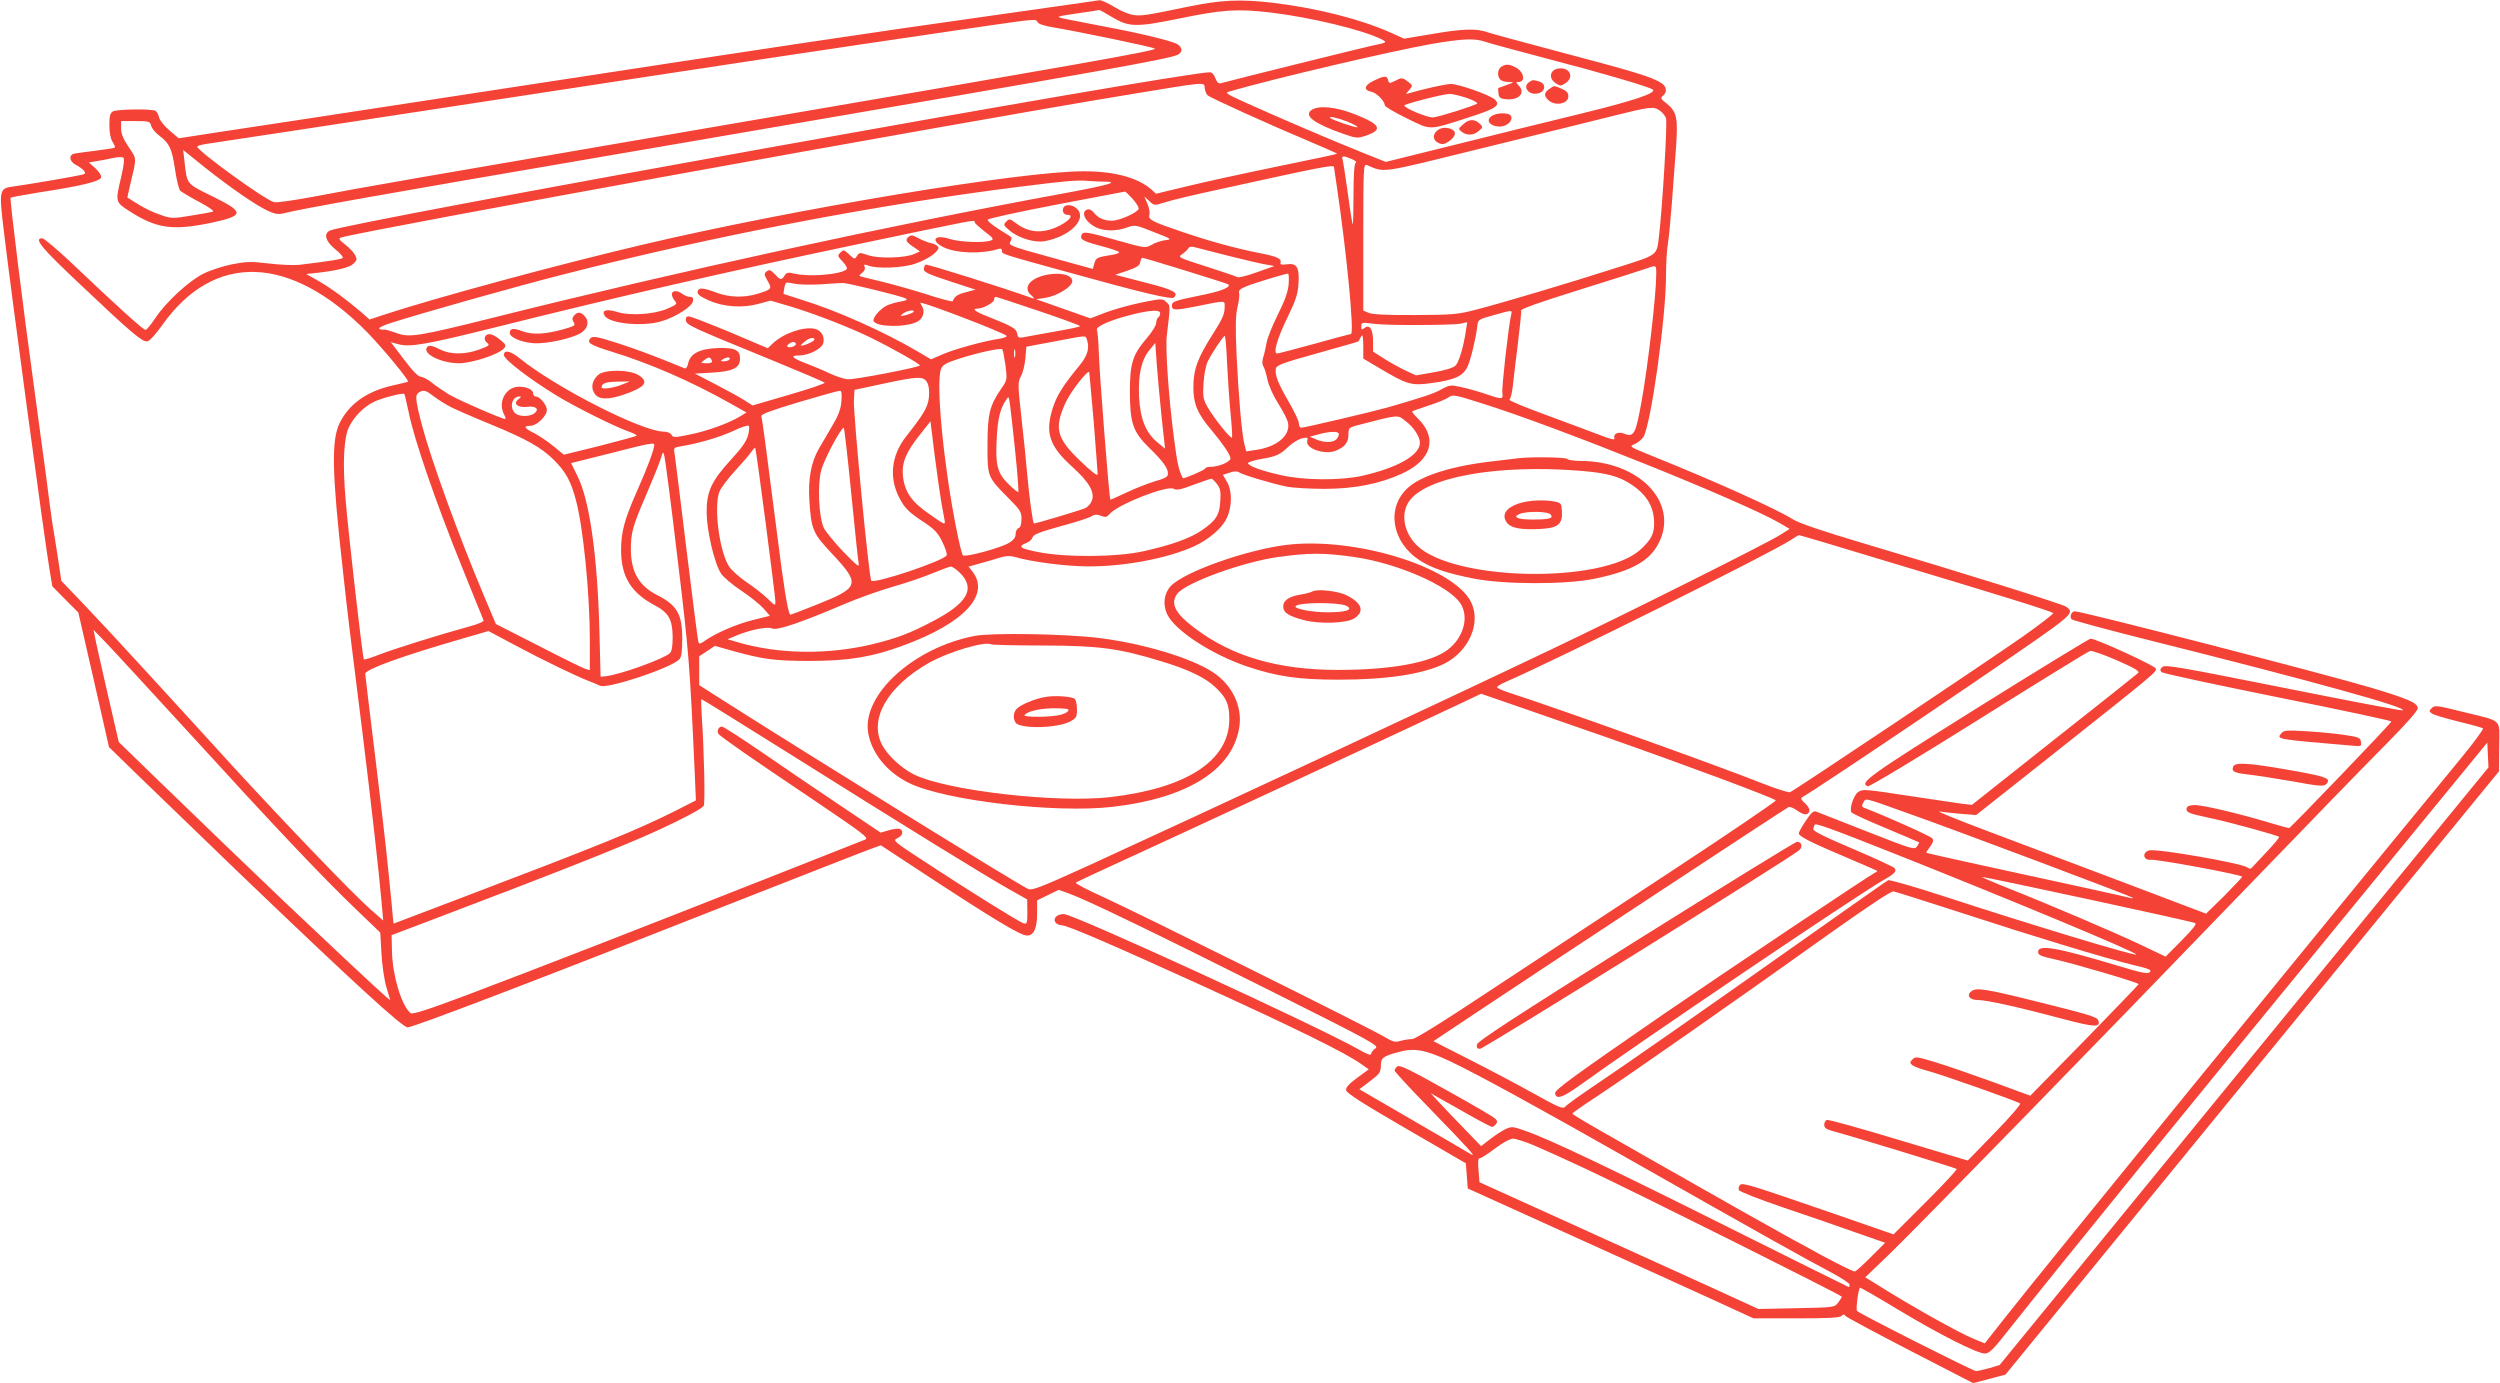 <?xml version="1.0" standalone="no"?>
<!DOCTYPE svg PUBLIC "-//W3C//DTD SVG 20010904//EN"
 "http://www.w3.org/TR/2001/REC-SVG-20010904/DTD/svg10.dtd">
<svg version="1.0" xmlns="http://www.w3.org/2000/svg"
 width="1280pt" height="708pt" viewBox="0 0 1280 708"
 preserveAspectRatio="xMidYMid meet">
<g transform="translate(0,708) scale(0.1,-0.1)"
fill="#f44336" stroke="none">
<path d="M5555 7068 c-33 -5 -251 -36 -485 -69 -619 -87 -1085 -157 -2500
-374 -696 -107 -1353 -207 -1460 -223 l-195 -30 -46 39 c-26 22 -50 51 -54 66
-3 15 -12 31 -18 35 -18 12 -196 9 -218 -2 -15 -9 -19 -22 -19 -71 0 -38 6
-69 16 -85 9 -13 14 -27 12 -30 -3 -2 -45 -9 -94 -15 -49 -6 -99 -13 -111 -15
-33 -6 -29 -40 5 -58 16 -8 34 -21 41 -29 10 -13 9 -16 -6 -21 -20 -6 -281
-51 -356 -61 -71 -9 -73 -18 -47 -231 37 -312 209 -1585 234 -1733 l14 -83 66
-67 67 -67 79 -345 78 -344 154 -150 c85 -82 307 -297 493 -476 609 -584 855
-809 882 -809 30 0 666 243 1677 642 364 143 680 267 704 275 l42 15 198 -130
c376 -247 517 -332 550 -332 35 0 52 37 52 112 l0 68 55 27 56 27 50 -18 c86
-30 427 -195 1024 -494 539 -270 568 -286 547 -300 -12 -8 -22 -21 -22 -28 0
-9 -20 -2 -62 22 -207 118 -1461 694 -1511 694 -58 -1 -65 -53 -8 -58 33 -3
251 -97 697 -300 498 -227 753 -352 835 -411 l37 -26 -60 -44 c-42 -31 -58
-49 -56 -63 2 -15 89 -70 308 -197 l305 -177 5 -64 5 -65 545 -247 c300 -136
629 -285 731 -332 l187 -86 219 0 c161 0 222 3 231 12 10 10 15 10 20 1 4 -6
153 -86 331 -178 l324 -167 82 22 83 22 1263 1545 1264 1544 1 126 c1 147 22
127 -185 178 -133 33 -145 35 -160 20 -15 -15 -15 -17 0 -28 9 -7 70 -25 135
-41 66 -16 122 -32 127 -35 4 -4 -50 -77 -120 -162 -755 -917 -2106 -2575
-2315 -2840 l-116 -147 -54 22 c-81 33 -329 172 -520 293 l-38 23 127 122
c162 158 1047 1065 1792 1838 321 333 658 680 749 771 116 118 163 172 161
185 -5 27 -50 46 -239 103 -235 70 -1478 391 -1517 391 -17 0 -29 -28 -16 -41
5 -5 189 -55 409 -110 827 -207 1328 -346 1284 -356 -8 -2 -285 51 -615 117
-531 106 -601 118 -614 105 -12 -11 -12 -18 -4 -26 7 -7 274 -64 595 -129 321
-64 582 -120 582 -124 -2 -10 -517 -546 -524 -546 -4 0 -44 11 -91 25 -168 51
-361 96 -397 93 -28 -2 -37 -7 -37 -22 0 -16 17 -22 110 -42 106 -22 354 -90
364 -99 2 -3 -27 -38 -64 -77 -38 -40 -72 -77 -77 -82 -4 -5 -12 -5 -20 2 -27
22 -463 98 -504 88 -38 -10 -31 -52 7 -48 32 4 469 -77 469 -87 0 -3 -42 -47
-92 -98 l-93 -91 -435 165 c-239 90 -554 209 -700 264 -146 55 -249 97 -230
94 19 -3 69 -8 111 -12 l77 -6 403 319 c516 409 521 413 517 431 -3 14 -306
153 -334 153 -7 0 -269 -160 -581 -355 -558 -349 -605 -383 -560 -401 8 -3
252 144 568 342 304 191 561 349 570 351 9 3 71 -19 138 -48 93 -41 118 -56
108 -65 -6 -6 -201 -161 -432 -343 l-419 -332 -51 6 c-27 4 -140 20 -250 37
-251 38 -256 39 -281 23 -22 -14 -46 -85 -35 -104 4 -6 83 -43 176 -81 93 -39
170 -72 171 -73 1 -1 -4 -10 -11 -21 -13 -18 -25 -14 -257 77 -134 53 -251 99
-260 102 -12 5 -26 -7 -52 -47 -20 -29 -36 -58 -36 -65 0 -16 72 -51 255 -128
77 -33 142 -61 145 -63 3 -3 -2 -7 -10 -10 -18 -7 -778 -515 -1085 -726 -464
-320 -556 -387 -553 -404 6 -33 38 -22 125 40 311 225 1417 972 1558 1053 58
33 68 45 54 61 -5 6 -102 51 -215 99 -155 66 -204 91 -200 102 3 8 6 17 6 19
0 13 68 -11 418 -150 609 -242 1237 -504 1229 -513 -9 -8 -541 153 -1000 303
-142 46 -264 81 -270 77 -7 -3 -201 -140 -432 -303 -521 -368 -910 -640 -1080
-754 -71 -48 -135 -94 -142 -103 -10 -12 -33 -3 -160 68 -81 45 -230 124 -331
175 l-183 93 213 142 c361 241 1592 1051 1606 1057 7 2 26 -5 42 -17 35 -25
56 -27 64 -5 3 9 -5 25 -21 40 -23 21 -25 27 -13 34 89 50 1148 766 1285 868
92 69 99 82 63 106 -24 15 -505 166 -1043 326 -202 60 -326 102 -355 121 -86
54 -399 195 -732 329 -106 43 -107 44 -79 56 16 7 36 23 45 36 38 60 116 610
116 828 0 58 4 132 10 165 5 33 14 125 20 205 6 80 15 206 21 282 11 155 5
186 -50 230 -29 22 -30 26 -17 37 23 19 20 48 -7 65 -48 32 -138 59 -543 166
-166 44 -321 86 -345 94 -61 22 -131 19 -292 -9 l-138 -23 -62 28 c-159 72
-386 129 -612 156 -166 19 -262 15 -436 -21 -211 -44 -233 -47 -274 -42 -22 2
-67 21 -99 41 -33 20 -67 35 -75 35 -9 -1 -43 -6 -76 -11z m138 -75 c86 -52
124 -53 339 -9 229 47 300 52 473 32 208 -25 478 -90 572 -139 26 -14 24 -15
-53 -31 -71 -16 -720 -177 -769 -191 -16 -5 -23 1 -32 24 -6 18 -18 31 -28 31
-153 0 -4430 -770 -4507 -811 -32 -17 -21 -54 27 -94 25 -20 43 -40 40 -45 -4
-7 -66 -17 -223 -36 -28 -3 -99 0 -156 7 -91 11 -115 10 -187 -4 -45 -9 -111
-30 -145 -47 -76 -37 -194 -146 -249 -229 -22 -33 -44 -60 -50 -60 -11 -1
-155 130 -378 342 -74 70 -142 127 -151 127 -45 0 -5 -49 202 -243 258 -245
311 -288 336 -285 12 2 44 37 77 84 266 375 656 361 1048 -36 80 -82 217 -248
210 -254 -2 -2 -36 -10 -76 -19 -134 -30 -225 -94 -274 -193 -43 -89 -40 -251
17 -759 26 -235 29 -264 99 -820 45 -363 88 -743 100 -889 l7 -79 -65 57 c-88
77 -432 435 -708 736 -123 135 -318 349 -434 475 -115 126 -262 284 -325 350
l-116 121 -17 115 c-10 63 -22 141 -28 174 -5 33 -21 148 -34 255 -14 107 -42
310 -61 450 -56 406 -125 963 -120 968 3 2 72 15 153 28 215 33 307 56 311 76
2 10 -12 30 -30 47 l-33 29 40 7 c22 3 60 11 84 16 27 6 48 6 53 1 6 -6 1 -43
-11 -96 -31 -130 -31 -130 40 -176 139 -90 222 -102 419 -61 173 37 174 54 7
136 -134 66 -129 60 -142 175 l-7 62 108 -87 c136 -108 270 -200 329 -226 36
-16 52 -18 82 -10 75 20 547 104 1518 270 193 33 575 99 850 146 1820 312
2166 374 2206 395 25 14 24 36 -3 54 -27 16 -185 55 -378 91 -74 14 -160 31
-190 37 -60 13 -64 12 80 33 47 7 87 13 89 14 2 0 31 -16 64 -36z m-380 -27
c3 -8 34 -19 79 -26 131 -22 513 -101 521 -109 10 -10 -346 -73 -2323 -412
-1450 -249 -1735 -298 -1979 -345 -102 -19 -195 -33 -208 -29 -46 11 -393 263
-393 284 0 5 24 11 52 15 29 4 667 101 1418 216 1470 225 1617 247 2555 385
270 39 271 39 278 21z m2292 -100 c22 -8 164 -46 315 -86 281 -73 529 -146
543 -159 18 -18 -103 -58 -373 -124 -157 -38 -445 -109 -640 -158 l-355 -88
-115 46 c-141 56 -445 186 -599 256 -106 48 -112 52 -85 59 243 70 826 206
1034 243 158 27 220 30 275 11z m-1422 -274 c16 -14 321 -152 514 -233 83 -35
151 -65 149 -66 -1 -2 -99 -23 -217 -47 -309 -64 -437 -92 -582 -127 l-128
-31 -22 20 c-69 62 -192 96 -352 95 -324 -1 -1468 -191 -2243 -373 -443 -104
-1073 -275 -1338 -362 l-72 -24 -38 34 c-80 68 -154 123 -219 161 l-67 38 64
7 c101 12 159 27 179 47 17 17 18 23 7 43 -7 14 -30 38 -51 54 -32 25 -35 31
-20 36 123 37 3092 576 3998 726 453 75 419 71 423 38 2 -14 9 -31 15 -36z
m2315 -78 c13 -9 27 -26 32 -39 8 -20 -19 -463 -36 -605 -12 -100 -3 -93 -211
-159 -259 -83 -599 -184 -724 -216 -95 -25 -121 -27 -314 -28 -142 -1 -219 3
-237 11 l-28 12 0 376 c0 354 1 376 18 369 97 -40 53 -46 602 89 278 68 577
142 665 164 184 46 202 48 233 26z m-7724 -78 c3 -13 22 -36 41 -50 53 -41 65
-65 81 -173 8 -54 20 -103 27 -110 7 -6 50 -32 97 -57 50 -26 78 -47 70 -50
-8 -2 -59 -12 -112 -20 -89 -15 -101 -15 -145 0 -54 18 -91 36 -145 70 l-36
23 14 63 c35 147 35 131 -7 195 -28 41 -39 69 -39 96 l0 37 74 0 c69 0 74 -1
80 -24z m6146 -170 c20 -8 28 -16 21 -20 -7 -5 -11 -58 -11 -163 0 -86 -2
-154 -4 -152 -2 2 -14 74 -25 159 -12 85 -24 163 -27 173 -6 21 3 21 46 3z
m-90 -41 c0 -3 7 -49 15 -103 50 -336 90 -752 72 -752 -3 0 -87 -22 -186 -50
-99 -27 -186 -50 -192 -50 -22 0 0 76 53 185 42 86 53 120 56 170 6 86 -8 109
-58 102 -28 -4 -37 -2 -34 7 8 21 -17 33 -106 50 -122 24 -257 61 -395 108
-157 53 -178 64 -170 88 3 10 -1 36 -10 56 l-16 38 25 -23 c25 -24 26 -24 77
-8 28 10 162 42 298 71 504 111 571 124 571 111z m-1179 -75 c86 0 28 -17
-199 -59 -900 -165 -1979 -400 -2925 -637 -384 -96 -432 -104 -497 -79 -25 9
-52 17 -60 17 -47 0 -36 12 30 34 149 48 640 187 885 249 762 196 1614 359
2337 449 244 31 290 34 347 30 24 -2 61 -4 82 -4z m146 -86 c18 -20 33 -43 33
-51 0 -19 -96 -63 -138 -63 -39 0 -71 14 -93 43 -10 12 -23 18 -33 14 -38 -15
-3 -73 57 -96 40 -15 97 -14 147 4 41 15 44 14 137 -23 95 -37 95 -37 57 -42
-22 -3 -52 -14 -69 -24 -30 -17 -32 -17 -174 23 -158 45 -176 48 -184 27 -9
-22 10 -32 106 -57 48 -13 87 -26 87 -31 0 -4 -17 -10 -37 -13 -77 -12 -82
-15 -90 -44 l-8 -28 -217 60 c-206 57 -216 61 -205 79 10 17 9 22 -7 32 -70
42 -111 72 -109 81 1 6 158 40 350 77 191 36 350 67 352 67 3 1 20 -15 38 -35z
m-807 -122 c0 -4 23 -25 51 -47 44 -33 49 -40 33 -46 -35 -14 -161 -9 -213 8
-76 24 -99 -7 -32 -42 64 -32 195 -37 282 -10 13 4 19 2 19 -9 0 -17 -10 -14
335 -109 393 -109 534 -142 546 -130 25 25 -3 40 -150 77 l-151 39 62 21 c49
17 64 27 66 44 2 12 7 22 11 22 11 0 435 -131 440 -136 15 -15 -39 -36 -146
-57 -131 -27 -143 -31 -143 -52 0 -24 16 -25 112 -6 176 35 158 36 158 -7 0
-30 -14 -60 -60 -132 -78 -122 -100 -181 -100 -274 0 -84 22 -136 95 -221 55
-66 95 -124 95 -142 0 -17 -59 -43 -100 -43 -16 0 -30 -4 -30 -9 0 -7 -111
-55 -114 -49 -21 40 -29 78 -45 203 -27 204 -45 460 -37 526 19 159 19 153 -3
173 -19 18 -23 18 -127 -3 -58 -12 -141 -35 -183 -51 l-78 -30 -139 49 -139
49 47 7 c60 9 138 57 138 85 0 28 -43 43 -105 37 -103 -11 -156 -67 -104 -110
13 -11 17 -18 9 -15 -154 55 -543 177 -550 173 -6 -4 -10 -14 -10 -24 0 -14
28 -27 133 -61 l132 -43 -49 -13 c-44 -11 -59 -22 -68 -46 -2 -4 -65 12 -140
37 -76 24 -181 53 -235 66 -54 12 -100 24 -102 26 -3 2 4 9 14 17 11 8 16 20
12 29 -5 14 -2 15 19 7 45 -17 179 -12 240 10 68 23 125 65 118 85 -3 7 -20
17 -37 20 -18 4 -47 16 -66 26 -26 15 -36 17 -47 8 -21 -17 -17 -26 21 -52
l35 -24 -28 -13 c-44 -21 -183 -25 -236 -7 -44 15 -47 15 -58 -3 -12 -19 -13
-18 -40 7 -27 25 -29 26 -45 10 -16 -16 -15 -19 12 -47 17 -18 25 -34 19 -39
-29 -27 -189 -40 -267 -22 -32 8 -40 6 -50 -10 -16 -25 -21 -24 -51 8 -21 22
-27 24 -41 13 -14 -11 -13 -16 5 -48 24 -41 22 -44 -54 -67 -68 -20 -140 -18
-206 6 -72 27 -94 28 -98 6 -3 -13 11 -24 54 -44 76 -34 173 -42 257 -19 l62
17 105 -31 c126 -38 305 -108 415 -162 103 -51 245 -131 245 -139 0 -9 -332
-73 -369 -71 -18 1 -61 15 -95 31 -33 16 -89 39 -123 52 -70 27 -79 39 -30 39
49 1 115 34 122 63 9 33 -10 65 -41 73 -56 14 -160 -21 -216 -73 l-27 -26
-193 82 c-106 44 -201 81 -211 81 -13 0 -17 -6 -15 -21 3 -23 24 -33 433 -200
149 -61 273 -114 277 -118 5 -4 -77 -32 -181 -62 l-188 -55 -39 25 c-21 14
-88 51 -148 82 l-108 56 83 5 c103 5 143 22 147 61 6 53 -20 68 -112 65 -94
-3 -143 -29 -153 -80 -3 -16 -11 -27 -17 -24 -151 62 -260 103 -353 132 -97
31 -117 34 -129 23 -22 -23 -4 -35 106 -69 196 -60 407 -152 603 -262 l89 -50
-33 -20 c-57 -35 -171 -76 -258 -93 -77 -16 -85 -16 -93 -1 -5 9 -22 16 -39
16 -111 0 -555 226 -743 379 -44 35 -76 41 -76 13 0 -22 133 -124 271 -208 93
-57 299 -160 372 -185 20 -7 37 -16 37 -19 0 -3 -84 -26 -186 -52 l-187 -46
-55 45 c-30 24 -74 54 -98 66 -50 24 -56 37 -18 37 32 0 84 50 84 81 0 25 -36
69 -57 69 -7 0 -13 7 -13 15 0 20 -32 35 -73 35 -67 0 -110 -79 -76 -142 6
-11 9 -21 7 -23 -6 -6 -233 93 -289 125 -29 18 -69 45 -88 61 -20 16 -45 29
-56 30 -13 0 -43 30 -87 89 l-67 88 37 -10 c61 -17 140 -3 502 87 615 154
1178 283 1825 419 658 138 625 132 625 118z m1300 -172 c85 -21 173 -42 195
-45 l40 -7 -90 -32 c-49 -18 -94 -29 -100 -25 -5 4 -77 28 -158 54 -144 46
-148 48 -125 63 13 9 27 22 32 30 5 9 16 11 30 7 11 -3 91 -23 176 -45z m2190
-93 c0 -105 -43 -476 -76 -657 -30 -165 -38 -180 -90 -160 -30 12 -56 -2 -48
-25 4 -9 -20 -4 -73 17 -43 16 -167 63 -276 103 -110 40 -194 75 -189 79 6 3
13 32 17 64 3 31 15 129 26 218 11 89 19 167 17 174 -2 8 93 42 292 104 162
51 315 99 340 108 62 22 60 23 60 -25z m-1882 -51 c-3 -39 -19 -84 -56 -158
-28 -56 -54 -121 -57 -143 -4 -22 -11 -55 -17 -73 -6 -20 -6 -37 -1 -45 6 -7
15 -37 22 -69 7 -34 30 -84 56 -125 25 -39 47 -83 50 -99 12 -64 -58 -123
-167 -138 l-47 -7 -10 38 c-13 53 -30 245 -40 461 -6 141 -5 196 5 240 8 31
11 64 8 73 -3 12 7 21 37 33 42 17 197 64 213 65 5 1 6 -23 4 -53z m-2398 -2
c52 4 104 7 115 7 24 1 300 -67 322 -79 11 -7 4 -11 -27 -16 -23 -4 -54 -13
-69 -20 -38 -20 -74 -63 -68 -80 12 -30 157 -34 220 -5 32 14 45 53 28 81 -6
10 -10 18 -8 18 27 0 423 -152 440 -169 5 -5 -13 -12 -40 -16 -79 -12 -227
-53 -289 -80 l-57 -25 -66 39 c-173 102 -419 212 -596 266 -49 16 -91 29 -93
30 -1 1 1 15 4 32 6 30 7 30 47 21 23 -5 85 -7 137 -4z m1118 -136 c116 -39
212 -74 212 -78 0 -3 -60 -16 -132 -28 -73 -13 -145 -26 -160 -29 -22 -4 -27
-1 -30 18 -3 26 -26 39 -145 86 -70 27 -91 43 -57 43 27 0 84 31 84 46 0 8 3
14 8 14 4 0 103 -32 220 -72z m-643 -7 c-6 -4 -23 -11 -40 -15 -28 -6 -29 -5
-11 9 21 16 67 22 51 6z m1265 -5 c0 -8 -4 -18 -10 -21 -5 -3 -10 -16 -10 -28
0 -12 -22 -48 -49 -79 -72 -84 -86 -129 -86 -273 0 -161 16 -207 99 -288 71
-69 96 -104 96 -132 0 -16 -13 -24 -66 -39 -37 -11 -103 -37 -147 -58 -44 -21
-81 -37 -82 -36 -6 6 -57 658 -59 753 -2 55 -6 107 -10 115 -8 18 72 53 186
81 92 22 138 24 138 5z m1797 -8 c-13 -53 -49 -373 -45 -399 5 -35 1 -36 -89
-5 -39 13 -96 29 -125 35 -50 11 -58 10 -99 -13 -39 -22 -98 -41 -274 -92 -70
-20 -427 -104 -442 -104 -7 0 -13 10 -13 23 0 12 -23 60 -50 107 -55 94 -73
139 -68 171 3 19 28 29 212 80 114 32 209 59 211 61 1 2 7 12 13 23 9 16 11 8
12 -46 l0 -65 81 -48 c145 -86 164 -92 271 -77 116 16 158 35 181 82 17 36 43
144 51 210 3 32 6 34 82 55 100 28 97 28 91 2z m-472 -52 c99 0 195 3 214 7
l33 7 -7 -46 c-12 -80 -35 -159 -53 -176 -11 -11 -53 -24 -110 -34 l-92 -16
-54 25 c-29 14 -79 41 -110 61 l-56 36 0 54 c0 61 -18 88 -45 66 -13 -10 -15
-9 -15 9 0 20 3 21 58 14 31 -5 138 -8 237 -7z m-1701 -72 c16 -43 6 -83 -36
-134 -87 -106 -119 -157 -139 -223 -39 -124 -15 -193 102 -298 85 -77 116
-130 99 -173 -5 -14 -19 -30 -32 -37 -15 -8 -247 -78 -264 -79 -6 0 -25 140
-34 245 -6 72 -20 208 -31 303 -18 164 -18 175 -2 205 10 18 20 59 23 92 l5
60 140 26 c173 33 162 32 169 13z m719 -131 c4 -82 12 -196 18 -256 6 -59 9
-112 7 -117 -4 -12 -94 100 -126 157 -22 39 -24 53 -20 121 3 45 12 92 22 112
23 46 79 130 87 130 3 0 9 -66 12 -147z m-2113 128 c0 -8 -53 -32 -69 -31 -3
1 5 10 18 20 24 21 51 26 51 11z m-95 -20 c6 -11 -33 -26 -43 -16 -4 3 0 10 8
15 19 12 27 12 35 1z m1873 -382 l17 -156 -38 31 c-61 51 -89 120 -95 235 -5
114 12 191 56 242 l27 33 8 -114 c5 -63 16 -185 25 -271z m-800 271 c9 -74 9
-76 -21 -119 -60 -87 -71 -132 -71 -286 -1 -165 0 -167 103 -271 65 -65 71
-75 71 -111 0 -27 -5 -43 -15 -47 -8 -3 -15 -16 -15 -30 0 -17 -10 -31 -33
-45 -42 -26 -226 -76 -237 -64 -5 4 -20 67 -34 138 -66 332 -105 746 -78 816
9 21 25 31 94 53 102 32 211 56 220 47 3 -3 10 -40 16 -81z m49 43 c-3 -10 -5
-2 -5 17 0 19 2 27 5 18 2 -10 2 -26 0 -35z m-1553 -18 c4 -11 -2 -15 -27 -15
-30 1 -31 1 -13 15 25 19 32 19 40 0z m91 5 c-3 -5 -16 -10 -28 -10 -18 0 -19
2 -7 10 20 13 43 13 35 0z m1865 -323 c11 -137 20 -257 20 -266 0 -10 -33 15
-89 69 -122 117 -135 167 -75 299 25 55 116 172 121 155 1 -5 11 -121 23 -257z
m-852 203 c8 -16 11 -43 8 -75 -6 -50 -24 -82 -117 -200 -75 -96 -88 -208 -36
-311 29 -56 47 -75 134 -132 49 -33 67 -53 88 -97 15 -30 25 -61 22 -68 -10
-27 -371 -148 -386 -130 -12 12 -93 861 -89 922 l3 55 150 32 c177 38 205 39
223 4z m-2438 -125 c26 -13 115 -52 196 -85 190 -78 266 -121 330 -185 61 -61
87 -108 113 -207 37 -137 71 -478 71 -716 l0 -153 -22 6 c-13 4 -121 57 -241
119 l-218 111 -55 130 c-137 324 -277 711 -325 893 -35 137 -36 154 -6 167 18
9 30 5 66 -23 24 -18 65 -44 91 -57z m1998 31 c-3 -41 -15 -73 -48 -128 -23
-40 -53 -91 -66 -113 -42 -72 -57 -158 -50 -270 10 -148 18 -166 117 -271 145
-155 140 -172 -75 -258 -77 -31 -140 -55 -141 -53 -13 23 -33 145 -70 442 -50
390 -71 552 -77 574 -2 10 48 29 192 72 107 32 201 58 209 58 10 1 12 -12 9
-53z m-2215 -59 c26 -133 139 -460 267 -777 61 -151 113 -280 116 -286 3 -6
-28 -20 -78 -33 -143 -39 -370 -110 -452 -141 -43 -17 -81 -29 -83 -26 -6 5
-79 641 -93 812 -17 192 -10 326 18 380 27 53 73 99 123 125 40 20 150 49 159
42 2 -2 12 -45 23 -96z m5497 47 c378 -118 1326 -499 1522 -612 l51 -30 -49
-31 c-64 -41 -801 -410 -1159 -580 -618 -295 -1821 -856 -2389 -1116 -235
-107 -282 -125 -301 -117 -58 27 -1095 668 -1602 991 l-83 53 0 74 0 74 40 26
40 27 93 -26 c155 -43 213 -51 397 -51 201 1 316 20 480 81 308 114 442 259
348 378 l-19 24 58 16 c32 9 78 22 102 30 30 9 53 10 75 4 86 -26 267 -49 379
-49 187 0 398 40 537 101 74 33 146 93 170 144 29 60 30 142 1 190 l-20 34 35
11 c22 8 39 8 47 2 16 -12 165 -57 242 -73 33 -7 123 -12 200 -12 154 1 279
26 393 78 152 69 184 182 82 282 -19 18 -32 34 -29 37 2 2 40 15 85 30 45 15
90 33 100 41 22 16 30 15 174 -31z m-4935 22 c-31 -22 -4 -45 44 -39 45 6 65
-12 36 -34 -25 -18 -80 -17 -99 3 -29 29 -14 84 23 84 11 0 10 -3 -4 -14z
m2544 -279 c11 -105 17 -194 15 -196 -2 -3 -25 15 -49 39 -58 57 -69 96 -62
230 5 105 17 154 46 199 16 25 16 25 23 -27 4 -29 16 -139 27 -245z m1998 167
c41 -31 73 -80 73 -111 0 -63 -114 -128 -295 -169 -113 -25 -301 -24 -420 4
-98 22 -165 47 -165 61 0 5 30 14 67 21 79 13 97 22 143 66 20 18 50 36 67 40
28 6 31 4 26 -14 -10 -39 92 -73 148 -49 45 19 63 42 63 83 0 31 4 35 36 44
227 59 213 58 257 24z m-2377 -419 c6 -33 13 -72 16 -87 5 -27 3 -27 -75 28
-94 64 -129 115 -138 197 -7 68 16 123 89 214 l52 66 22 -179 c13 -98 28 -206
34 -239z m-990 346 c-8 -30 -33 -66 -87 -124 -100 -109 -126 -164 -125 -271 1
-96 40 -262 74 -313 13 -19 59 -58 103 -87 44 -29 95 -70 114 -91 l33 -38 -89
-22 c-86 -22 -188 -66 -246 -107 -21 -15 -28 -16 -31 -6 -3 7 -30 220 -61 473
-31 253 -58 474 -61 492 -6 30 -4 32 33 38 83 13 197 46 266 78 39 19 76 31
80 27 5 -4 3 -26 -3 -49z m528 -293 c18 -183 35 -346 38 -361 5 -24 -6 -16
-78 58 -45 47 -90 102 -100 122 -26 57 -33 217 -14 293 14 55 101 219 116 220
3 0 20 -150 38 -332z m2496 303 c3 -4 -1 -16 -8 -26 -16 -22 -61 -24 -107 -5
l-33 14 44 12 c55 15 97 17 104 5z m-3504 -58 c0 -23 -35 -117 -85 -229 -68
-154 -85 -216 -85 -311 0 -134 50 -217 170 -281 73 -38 93 -73 94 -163 0 -48
-4 -73 -14 -83 -30 -29 -252 -109 -326 -118 l-29 -3 -6 235 c-10 382 -50 668
-112 792 l-33 67 196 49 c201 52 230 57 230 45z m570 -399 c27 -209 50 -390
50 -404 0 -23 -1 -23 -40 15 -21 21 -70 59 -107 84 -37 25 -77 61 -89 79 -51
75 -81 311 -50 386 8 19 44 67 81 107 37 40 74 83 82 96 9 13 18 22 20 19 2
-2 26 -174 53 -382z m-451 -184 c58 -479 63 -544 88 -1097 l6 -141 -114 -58
c-197 -98 -372 -169 -1084 -440 l-350 -133 -3 27 c-1 15 -11 122 -23 237 -11
116 -43 389 -70 608 -27 219 -49 402 -49 407 0 23 189 91 493 179 l138 40 137
-73 c146 -78 312 -158 377 -183 22 -8 48 -19 57 -24 36 -18 360 89 406 135 11
11 15 39 15 103 1 128 -26 174 -128 226 -93 47 -134 118 -135 232 0 89 9 120
80 285 32 74 64 154 72 178 13 43 13 43 20 15 4 -15 35 -251 67 -523z m2761
383 c18 -23 21 -38 18 -88 -4 -73 -23 -101 -96 -151 -61 -41 -153 -74 -296
-106 -136 -31 -403 -33 -543 -4 -92 18 -104 28 -56 47 14 5 27 18 30 28 4 14
36 27 141 56 75 20 147 43 159 51 17 11 29 11 50 3 23 -9 30 -7 44 9 39 48
297 150 329 129 14 -8 36 -4 101 21 46 17 87 31 91 31 4 1 16 -11 28 -26z
m3371 -379 c647 -194 901 -273 911 -283 4 -3 -66 -57 -155 -120 -189 -132
-1172 -790 -1192 -797 -8 -3 -76 19 -152 49 -224 89 -1025 376 -1291 462 -29
10 -54 21 -57 25 -3 4 17 17 43 28 262 114 1366 663 1462 728 19 13 38 24 41
24 4 0 180 -52 390 -116z m-4687 -76 c83 -82 40 -157 -144 -252 -113 -59 -175
-82 -289 -111 -237 -59 -497 -56 -711 9 l-45 13 40 17 c74 31 164 50 189 38
25 -11 144 29 371 126 66 28 174 67 240 86 67 19 159 50 205 69 47 19 91 36
98 36 7 1 28 -14 46 -31z m-3947 -819 c435 -477 676 -732 850 -899 l130 -125
6 -105 c3 -58 14 -136 25 -173 l20 -68 -22 18 c-40 34 -291 269 -506 473 -211
201 -328 314 -684 658 l-178 173 -58 252 c-32 139 -61 268 -64 287 l-7 35 63
-65 c35 -36 226 -244 425 -461z m7253 -22 c416 -146 858 -311 872 -325 3 -4
-250 -176 -564 -382 -314 -206 -729 -480 -922 -607 -223 -148 -360 -233 -376
-233 -14 0 -40 -4 -58 -9 -28 -9 -40 -6 -85 21 -77 46 -1258 633 -1434 713
-84 38 -149 72 -145 76 4 3 133 64 287 134 241 110 1458 676 1704 793 l84 40
226 -78 c124 -43 309 -108 411 -143z m-4159 -98 c565 -355 994 -620 1111 -685
l87 -49 1 -64 c0 -57 -2 -63 -18 -59 -22 6 -284 169 -515 321 -153 100 -157
104 -133 115 27 12 34 36 15 47 -6 4 -31 2 -55 -5 l-45 -13 -204 137 c-112 75
-292 197 -399 271 -108 74 -202 135 -210 135 -16 0 -27 -22 -18 -37 10 -14
170 -126 491 -341 257 -174 281 -192 260 -201 -13 -5 -231 -91 -484 -191 -640
-253 -1209 -474 -1545 -601 -215 -81 -288 -104 -298 -96 -46 38 -92 190 -95
314 l-2 85 195 74 c643 244 978 376 1160 459 132 60 230 112 243 129 8 11 2
289 -10 459 -3 48 -4 87 -1 87 3 0 214 -131 469 -291z m7428 -1588 l-1251
-1530 -53 -16 c-29 -8 -60 -15 -68 -15 -15 0 -593 292 -609 308 -7 7 6 109 15
119 2 2 87 -47 188 -108 214 -129 411 -229 451 -229 23 0 43 19 128 128 282
355 855 1060 1850 2274 l595 726 3 -64 3 -63 -1252 -1530z m-1729 1298 c234
-82 1152 -428 1159 -435 3 -4 -3 -4 -14 -1 -20 6 -267 60 -764 168 -151 33
-276 61 -278 63 -2 1 7 15 19 31 15 19 19 32 12 42 -7 11 -223 108 -349 157
-13 4 -14 10 -5 26 13 25 -1 28 220 -51z m1479 -565 c10 -3 -11 -31 -68 -88
l-83 -84 -124 59 c-129 62 -493 217 -694 296 -63 25 -118 49 -123 53 -7 6
1061 -224 1092 -236z m-1199 53 c376 -123 742 -234 883 -268 80 -19 95 -25 84
-36 -10 -11 -40 -5 -162 32 -317 95 -410 111 -410 71 0 -16 14 -22 82 -37 104
-23 433 -120 433 -128 -1 -3 -126 -133 -278 -289 l-277 -282 -185 68 c-102 37
-234 83 -293 101 -101 31 -110 33 -125 17 -14 -14 -14 -18 -2 -29 8 -7 40 -19
70 -27 63 -15 471 -159 483 -170 5 -4 -54 -72 -130 -150 l-138 -142 -354 106
c-195 59 -360 105 -368 102 -7 -3 -13 -14 -13 -25 0 -15 10 -23 40 -31 98 -26
633 -190 638 -195 4 -3 -68 -80 -158 -170 l-165 -165 -300 104 c-440 152 -473
162 -486 149 -7 -7 -9 -18 -6 -26 3 -8 103 -47 229 -90 122 -41 290 -99 371
-128 l149 -52 -73 -73 c-41 -41 -78 -74 -82 -74 -20 0 -240 118 -592 317 -771
437 -855 485 -854 492 0 3 60 45 132 92 149 98 720 497 1182 827 203 144 317
220 330 218 11 -2 166 -51 345 -109z m-2615 -761 c137 -65 450 -236 930 -509
671 -381 899 -508 1008 -565 59 -31 107 -62 107 -69 0 -7 -2 -13 -4 -13 -2 0
-277 137 -612 304 -618 309 -927 456 -1047 497 -62 22 -67 22 -99 8 -18 -9
-54 -32 -79 -52 l-46 -35 -84 87 c-46 47 -104 108 -129 135 l-45 49 45 -26
c25 -14 94 -52 153 -86 60 -34 112 -61 117 -61 4 0 13 6 19 14 9 11 8 17 -3
28 -8 9 -121 75 -251 147 -191 107 -239 130 -251 121 -8 -7 -14 -16 -14 -21 0
-5 75 -87 168 -182 220 -227 254 -265 222 -246 -14 9 -148 87 -298 174 l-272
158 54 41 c49 37 55 45 56 78 0 42 10 50 92 72 79 22 137 11 263 -48z m428
-430 c45 -19 165 -73 267 -121 238 -111 1310 -647 1310 -654 0 -3 -9 -17 -19
-31 -19 -24 -21 -24 -214 -28 l-194 -4 -264 121 c-145 66 -466 212 -714 324
l-450 204 -5 61 c-4 44 -2 62 7 62 7 0 42 23 78 50 38 29 77 50 91 50 14 0 62
-15 107 -34z"/>
<path d="M7688 6739 c-21 -12 -24 -49 -6 -67 7 -7 26 -12 43 -12 29 -1 29 -1
-10 -15 -22 -8 -41 -15 -43 -15 -2 0 -2 -12 0 -27 3 -24 8 -28 40 -31 67 -6
101 34 62 72 -13 14 -14 16 0 16 39 0 29 53 -14 75 -34 17 -48 18 -72 4z"/>
<path d="M7952 6718 c-19 -19 -14 -46 13 -64 23 -15 27 -15 50 0 43 28 27 76
-25 76 -14 0 -31 -5 -38 -12z"/>
<path d="M7032 6666 c-48 -23 -52 -48 -10 -56 26 -5 68 -48 68 -69 0 -7 50
-36 111 -66 128 -63 110 -63 310 1 150 48 174 64 143 94 -24 23 -185 80 -226
80 -25 0 -137 -25 -213 -47 -20 -6 -20 -6 0 16 19 23 19 23 -5 42 -30 23 -34
23 -69 4 -27 -13 -29 -13 -34 5 -6 24 -19 23 -75 -4z m477 -87 c34 -12 59 -25
54 -29 -10 -10 -190 -67 -224 -71 -25 -4 -149 47 -149 61 0 7 195 58 231 59
14 1 53 -9 88 -20z"/>
<path d="M7826 6657 c-27 -20 -5 -57 33 -57 52 0 66 51 18 64 -30 8 -31 8 -51
-7z"/>
<path d="M7932 6624 c-27 -18 -28 -36 -4 -57 35 -32 102 -19 102 20 0 18 -9
28 -35 39 -42 17 -36 17 -63 -2z"/>
<path d="M6714 6516 c-39 -29 15 -69 163 -121 69 -24 73 -24 118 -9 87 30 73
57 -56 108 -99 40 -189 48 -225 22z m180 -57 c31 -12 56 -25 56 -30 0 -7 -128
36 -139 47 -11 11 33 2 83 -17z"/>
<path d="M7635 6484 c-28 -21 -8 -48 37 -52 38 -3 75 26 65 53 -8 20 -75 20
-102 -1z"/>
<path d="M7493 6445 c-27 -24 -28 -25 -9 -40 27 -20 59 -19 87 4 21 18 22 21
9 34 -29 29 -56 29 -87 2z"/>
<path d="M7363 6415 c-30 -21 -29 -53 2 -67 19 -9 29 -7 50 6 30 19 42 43 29
56 -19 18 -59 21 -81 5z"/>
<path d="M5444 6015 c-7 -18 3 -35 22 -35 47 0 -19 -55 -92 -76 -63 -18 -119
-7 -172 33 -32 24 -35 24 -50 8 -16 -15 -15 -18 18 -46 44 -38 129 -63 178
-54 132 24 222 116 164 168 -23 21 -61 22 -68 2z"/>
<path d="M3440 5573 c0 -9 7 -24 15 -33 14 -16 11 -19 -37 -40 -68 -30 -193
-38 -259 -17 -54 17 -81 8 -63 -20 25 -40 194 -57 290 -28 73 21 158 76 162
103 3 16 -2 22 -15 22 -11 0 -28 7 -39 15 -26 20 -54 19 -54 -2z"/>
<path d="M2939 5464 c-10 -12 -10 -20 -2 -34 11 -16 5 -19 -49 -35 -97 -27
-161 -30 -213 -11 -46 18 -65 15 -65 -9 0 -22 57 -47 120 -52 65 -6 210 26
250 56 31 23 37 57 14 82 -21 23 -37 24 -55 3z"/>
<path d="M2483 5354 c-4 -10 1 -22 11 -29 15 -12 11 -16 -39 -34 -71 -27 -149
-27 -200 -1 -44 22 -61 25 -70 10 -20 -33 75 -79 163 -80 68 0 208 46 233 77
12 13 9 20 -21 44 -38 32 -68 37 -77 13z"/>
<path d="M3062 5160 c-31 -29 -38 -65 -18 -95 21 -32 69 -33 151 -5 110 38
130 65 73 100 -48 29 -175 29 -206 0z m128 -47 c-44 -19 -110 -29 -110 -16 0
20 22 28 82 29 l63 1 -35 -14z"/>
<path d="M7775 4734 c-16 -2 -73 -9 -125 -15 -212 -23 -375 -74 -443 -138
-111 -102 -81 -278 62 -370 62 -40 138 -66 275 -93 155 -31 471 -32 621 -1
192 40 282 91 329 185 102 205 -100 417 -401 418 -34 0 -65 5 -68 10 -6 9
-179 12 -250 4z m310 -64 c141 -11 205 -28 271 -73 69 -46 106 -103 112 -172
6 -71 -9 -105 -70 -160 -196 -176 -961 -160 -1145 24 -65 65 -82 159 -40 222
84 126 449 192 872 159z"/>
<path d="M7775 4502 c-64 -22 -87 -57 -62 -95 20 -31 73 -41 178 -35 87 5 110
25 106 91 -2 38 -5 42 -32 48 -55 12 -139 8 -190 -9z m164 -56 c17 -20 -6 -26
-94 -26 -76 0 -104 13 -63 29 37 15 144 13 157 -3z"/>
<path d="M6585 4290 c-206 -26 -520 -137 -590 -210 -35 -37 -43 -95 -19 -145
39 -83 226 -205 408 -267 153 -52 266 -68 471 -68 247 0 433 29 540 82 127 64
190 210 136 317 -92 179 -595 334 -946 291z m343 -61 c222 -31 488 -146 549
-238 46 -69 17 -176 -65 -238 -87 -66 -290 -103 -561 -103 -306 0 -542 68
-734 214 -100 75 -126 125 -90 175 39 56 341 166 523 190 155 21 225 21 378 0z"/>
<path d="M6720 4052 c-8 -5 -35 -12 -60 -16 -59 -9 -90 -30 -90 -61 0 -32 28
-50 110 -71 79 -20 217 -15 254 10 54 35 40 78 -39 118 -43 22 -151 34 -175
20z m174 -74 c37 -20 -2 -33 -97 -33 -82 0 -177 19 -163 32 19 20 222 20 260
1z"/>
<path d="M4990 3824 c-313 -60 -577 -301 -545 -496 18 -105 96 -201 209 -257
183 -90 749 -156 1043 -122 387 45 618 192 649 413 14 104 -38 211 -134 275
-113 75 -364 150 -590 177 -173 21 -547 27 -632 10z m350 -49 c288 -1 387 -14
603 -80 142 -43 228 -84 280 -134 56 -53 71 -86 71 -162 1 -212 -216 -354
-607 -400 -275 -32 -842 33 -1008 116 -65 33 -133 96 -162 150 -70 132 26 300
239 421 101 57 287 112 319 95 5 -3 125 -6 265 -6z"/>
<path d="M5344 3510 c-53 -11 -113 -36 -136 -57 -19 -17 -23 -49 -9 -72 22
-35 222 -30 284 7 28 16 32 24 31 61 0 23 -5 46 -11 52 -14 14 -110 20 -159 9z
m114 -59 c25 -2 11 -20 -25 -30 -49 -14 -201 -15 -187 -1 26 26 120 40 212 31z"/>
<path d="M10095 2006 c-29 -21 -12 -46 31 -46 45 0 207 -36 429 -95 168 -45
203 -47 188 -9 -6 17 -48 30 -323 98 -252 63 -300 70 -325 52z"/>
<path d="M11681 3326 c-26 -31 -34 -30 352 -63 57 -5 59 -5 55 18 -3 22 -10
25 -83 36 -44 7 -132 15 -195 19 -101 6 -117 5 -129 -10z"/>
<path d="M11434 3155 c-10 -25 4 -32 73 -40 38 -4 140 -20 228 -35 140 -26
162 -27 175 -15 30 31 2 40 -238 81 -167 28 -230 31 -238 9z"/>
<path d="M8375 2262 c-626 -393 -811 -514 -813 -530 -3 -16 2 -22 16 -22 18 0
1593 980 1634 1017 19 17 13 43 -11 43 -9 0 -380 -229 -826 -508z"/>
</g>
</svg>
